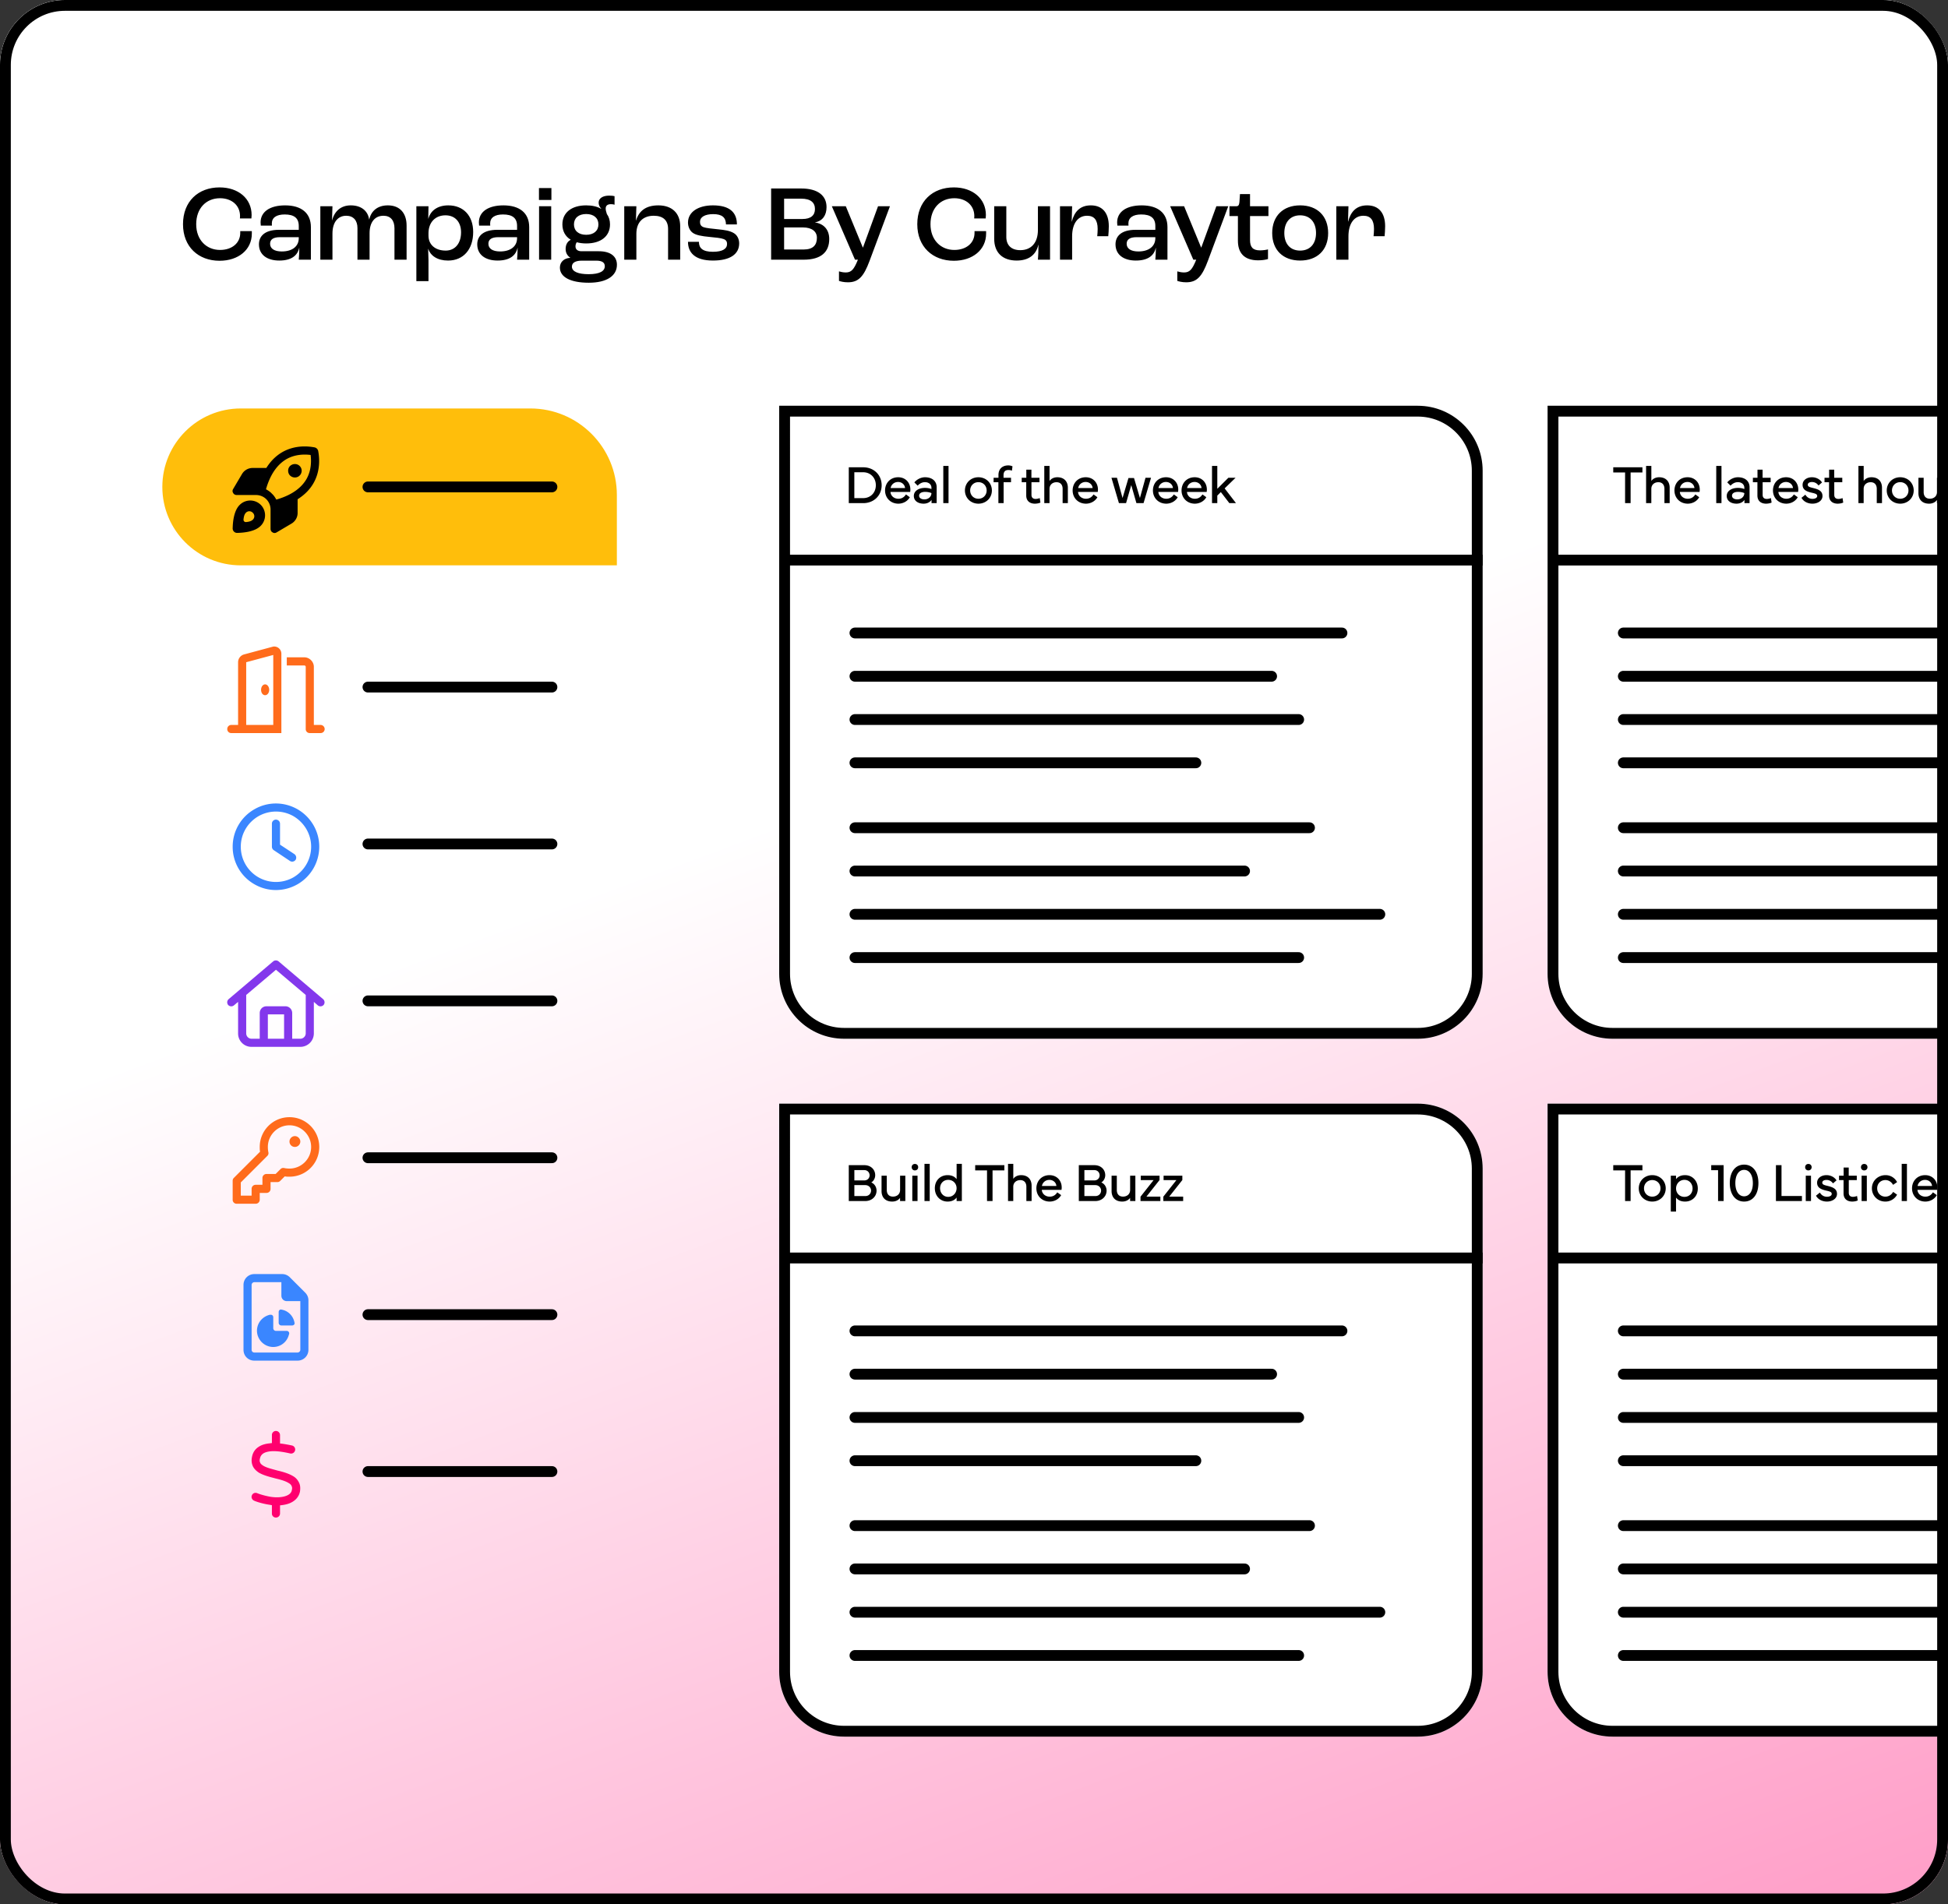 <svg width="360" height="352" fill="none" xmlns="http://www.w3.org/2000/svg"><rect width="100%" height="100%" fill="#333333" stroke="none"/><g clip-path="url(#a)"><rect width="360" height="352" rx="12" fill="#fff"/><rect width="360" height="352" rx="12" fill="url(#b)"/><g clip-path="url(#c)"><path d="M144 75h118c6.627 0 12 5.373 12 12v93c0 6.627-5.373 12-12 12H156c-6.627 0-12-5.373-12-12V75Z" fill="#fff"/><path d="M145 103.526h129" stroke="#000" stroke-width="2"/><path d="M156.859 86.374h2.666c1.968 0 3.409 1.416 3.409 3.316 0 1.904-1.441 3.31-3.409 3.31h-2.666v-6.626Zm1.026 5.698h1.626c1.411 0 2.348-1.04 2.348-2.383 0-1.337-.937-2.397-2.348-2.397h-1.626v4.78Zm5.679-1.41c0-1.397 1.001-2.447 2.422-2.447 1.367 0 2.255 1.016 2.255 2.27 0 .147-.009.298-.039.45h-3.637c.044.703.644 1.254 1.455 1.254.586 0 1.054-.249 1.406-.8l.713.517c-.435.781-1.289 1.192-2.119 1.192-1.416 0-2.456-1.045-2.456-2.437Zm1.025-.45h2.671c-.059-.66-.61-1.123-1.284-1.123-.718 0-1.265.464-1.387 1.123Zm4.292 1.455c0-.879.84-1.484 2.071-1.484.561 0 .966.117 1.181.22v-.255c0-.585-.473-1.025-1.201-1.025-.581 0-1.064.332-1.343.65l-.61-.606c.361-.459 1.113-.952 1.968-.952 1.318 0 2.153.713 2.153 1.85V93h-.947v-.606c-.288.44-.83.704-1.46.704-1.016 0-1.812-.513-1.812-1.431Zm.977-.034c0 .425.425.674.976.674.762 0 1.299-.523 1.299-1.163-.2-.102-.649-.224-1.157-.224-.61 0-1.118.205-1.118.713Zm5.435-5.508V93h-.967v-6.875h.967Zm5.522 6.973c-1.425 0-2.49-1.07-2.49-2.442s1.065-2.441 2.49-2.441c1.426 0 2.491 1.07 2.491 2.441 0 1.372-1.065 2.442-2.491 2.442Zm-1.523-2.442c0 .864.64 1.533 1.523 1.533.884 0 1.524-.668 1.524-1.533 0-.864-.64-1.533-1.524-1.533-.883 0-1.523.669-1.523 1.533Zm5.215-1.523h-.884v-.82h.899v-.508c0-1.084.674-1.778 1.816-1.778.415 0 .693.127.776.171l-.102.801a1.733 1.733 0 0 0-.63-.122c-.63 0-.923.303-.923.981v.454h1.382v.82h-1.367V93h-.967v-3.867Zm5.147 0h-.835v-.82h.85v-1.504h.942v1.504h1.489v.82h-1.479v2.344c0 .498.288.747.766.747.225 0 .533-.064.762-.162l.127.83c-.234.123-.649.206-1.025.206-.982 0-1.597-.552-1.597-1.504v-2.461ZM193.956 93h-.967v-6.875h.972v2.778c.156-.239.6-.688 1.44-.688 1.265 0 1.944.8 1.944 1.938V93h-.967v-2.642c0-.776-.425-1.225-1.128-1.225-.713 0-1.294.449-1.294 1.225V93Zm4.273-2.339c0-1.396 1-2.446 2.421-2.446 1.368 0 2.256 1.016 2.256 2.27 0 .147-.01.298-.039.45h-3.638c.044.703.645 1.254 1.456 1.254.586 0 1.054-.249 1.406-.8l.713.517c-.435.781-1.289 1.192-2.119 1.192-1.416 0-2.456-1.045-2.456-2.437Zm1.025-.45h2.671c-.059-.658-.611-1.122-1.284-1.122-.718 0-1.265.464-1.387 1.123Zm7.53 2.789-1.382-4.688h1.02l1.031 3.74 1.093-3.69h1.026l1.093 3.69 1.031-3.74h1.02L211.334 93h-1.318l-.957-3.335-.957 3.335h-1.318Zm6.284-2.339c0-1.396 1.001-2.446 2.422-2.446 1.367 0 2.256 1.016 2.256 2.27 0 .147-.01.298-.039.45h-3.638c.044.703.644 1.254 1.455 1.254.586 0 1.055-.249 1.406-.8l.713.517c-.434.781-1.289 1.192-2.119 1.192-1.416 0-2.456-1.045-2.456-2.437Zm1.025-.45h2.671c-.058-.658-.61-1.122-1.284-1.122-.718 0-1.265.464-1.387 1.123Zm4.263.45c0-1.396 1.001-2.446 2.422-2.446 1.367 0 2.256 1.016 2.256 2.27 0 .147-.01.298-.039.45h-3.638c.044.703.645 1.254 1.455 1.254.586 0 1.055-.249 1.407-.8l.712.517c-.434.781-1.289 1.192-2.119 1.192-1.416 0-2.456-1.045-2.456-2.437Zm1.026-.45h2.671c-.059-.658-.611-1.122-1.285-1.122-.717 0-1.264.464-1.386 1.123Zm4.604-4.086h.977v4.224l2.046-2.037h1.328l-2.017 1.963L228.415 93h-1.226l-1.572-2.046-.654.654V93h-.977v-6.875Z" fill="#000"/><path d="M158 117h90M158 153h84M158 125h77M158 161h72M158 133h82M158 169h97M158 141h63M158 177h82" stroke="#000" stroke-width="2" stroke-linecap="round"/></g><path d="M262 76c6.075 0 11 4.925 11 11v93c0 6.075-4.925 11-11 11H156c-6.075 0-11-4.925-11-11V76h117Z" stroke="#000" stroke-width="2"/><g clip-path="url(#d)"><path d="M144 204h118c6.627 0 12 5.373 12 12v93c0 6.627-5.373 12-12 12H156c-6.627 0-12-5.373-12-12V204Z" fill="#fff"/><path d="M145 232.526h129" stroke="#000" stroke-width="2"/><path d="M159.916 222h-3.057v-6.631h2.862c1.255 0 2.021.845 2.021 1.856 0 .532-.273 1.074-.727 1.337.62.264.976.87.976 1.519 0 1.079-.874 1.919-2.075 1.919Zm-2.026-3.809h1.831c.61 0 .986-.444.986-.942 0-.478-.347-.967-.986-.967h-1.831v1.909Zm0 .865v2.026h2.026c.649 0 1.06-.474 1.06-1.02 0-.523-.43-1.006-1.06-1.006h-2.026Zm5.024-1.744h.967v2.642c0 .776.425 1.226 1.143 1.226.737 0 1.318-.45 1.318-1.226v-2.642h.967V222h-.972v-.591c-.156.239-.6.689-1.465.689-1.279 0-1.958-.801-1.958-1.939v-2.847Zm5.572-1.572c0-.351.244-.595.595-.595.352 0 .601.244.601.595 0 .352-.249.596-.601.596a.569.569 0 0 1-.595-.596Zm1.079 6.26h-.967v-4.688h.967V222Zm2.251-6.875V222h-.967v-6.875h.967Zm.947 4.507c0-1.441 1.021-2.417 2.354-2.417.796 0 1.323.293 1.67.737v-2.827h.967V222h-.967v-.64c-.347.445-.874.738-1.67.738-1.333 0-2.354-1.026-2.354-2.466Zm2.471-1.548c-.903 0-1.504.684-1.504 1.548s.601 1.597 1.504 1.597c.904 0 1.548-.733 1.548-1.597s-.649-1.548-1.548-1.548Zm4.986-1.753v-.962h5.391v.962h-2.183V222h-1.021v-5.669h-2.187Zm7.036 5.669h-.967v-6.875h.972v2.778c.156-.239.601-.688 1.441-.688 1.264 0 1.943.801 1.943 1.938V222h-.967v-2.642c0-.776-.425-1.225-1.128-1.225-.713 0-1.294.449-1.294 1.225V222Zm4.273-2.339c0-1.396 1.001-2.446 2.422-2.446 1.367 0 2.256 1.015 2.256 2.27 0 .147-.01.298-.039.45h-3.638c.044.703.644 1.254 1.455 1.254.586 0 1.055-.249 1.406-.8l.713.517c-.434.782-1.289 1.192-2.119 1.192-1.416 0-2.456-1.045-2.456-2.437Zm1.025-.449h2.671c-.058-.659-.61-1.123-1.284-1.123-.718 0-1.265.464-1.387 1.123Zm9.874 2.788h-3.057v-6.631h2.861c1.255 0 2.022.845 2.022 1.856 0 .532-.274 1.074-.728 1.337.62.264.977.87.977 1.519 0 1.079-.874 1.919-2.075 1.919Zm-2.027-3.809h1.831c.611 0 .987-.444.987-.942 0-.478-.347-.967-.987-.967h-1.831v1.909Zm0 .865v2.026h2.027c.649 0 1.059-.474 1.059-1.02 0-.523-.429-1.006-1.059-1.006h-2.027Zm5.025-1.744h.967v2.642c0 .776.425 1.226 1.142 1.226.738 0 1.319-.45 1.319-1.226v-2.642h.967V222h-.972v-.591c-.156.239-.601.689-1.465.689-1.279 0-1.958-.801-1.958-1.939v-2.847Zm5.347 4.688v-.806l2.417-3.061h-2.368v-.821h3.466v.806l-2.417 3.062h2.569v.82h-3.667Zm4.214 0v-.806l2.417-3.061h-2.368v-.821h3.467v.806l-2.417 3.062h2.568v.82h-3.667Z" fill="#000"/><path d="M158 246h90M158 282h84M158 254h77M158 290h72M158 262h82M158 298h97M158 270h63M158 306h82" stroke="#000" stroke-width="2" stroke-linecap="round"/></g><path d="M262 205c6.075 0 11 4.925 11 11v93c0 6.075-4.925 11-11 11H156c-6.075 0-11-4.925-11-11V205h117Z" stroke="#000" stroke-width="2"/><g clip-path="url(#e)"><path d="M286 75h118c6.627 0 12 5.373 12 12v93c0 6.627-5.373 12-12 12H298c-6.627 0-12-5.373-12-12V75Z" fill="#fff"/><path d="M287 103.526h129" stroke="#000" stroke-width="2"/><path d="M298.137 87.331v-.962h5.39v.962h-2.182V93h-1.021v-5.669h-2.187ZM305.173 93h-.967v-6.875h.972v2.778c.156-.239.601-.688 1.44-.688 1.265 0 1.944.8 1.944 1.938V93h-.967v-2.642c0-.776-.425-1.225-1.128-1.225-.713 0-1.294.449-1.294 1.225V93Zm4.273-2.339c0-1.396 1.001-2.446 2.422-2.446 1.367 0 2.255 1.016 2.255 2.27 0 .147-.009.298-.039.45h-3.637c.044.703.644 1.254 1.455 1.254.586 0 1.054-.249 1.406-.8l.713.517c-.435.781-1.289 1.192-2.119 1.192-1.416 0-2.456-1.045-2.456-2.437Zm1.025-.45h2.671c-.059-.658-.61-1.122-1.284-1.122-.718 0-1.265.464-1.387 1.123Zm7.667-4.086V93h-.967v-6.875h.967Zm.971 5.542c0-.879.84-1.484 2.071-1.484.561 0 .966.117 1.181.22v-.255c0-.585-.473-1.025-1.201-1.025-.581 0-1.064.332-1.343.65l-.61-.606c.361-.459 1.113-.952 1.968-.952 1.318 0 2.153.713 2.153 1.85V93h-.947v-.606c-.288.44-.83.704-1.46.704-1.016 0-1.812-.513-1.812-1.431Zm.977-.034c0 .425.425.674.976.674.762 0 1.299-.523 1.299-1.163-.2-.102-.649-.224-1.157-.224-.61 0-1.118.205-1.118.713Zm4.693-2.5h-.835v-.82h.849v-1.504h.943v1.504h1.489v.82h-1.48v2.344c0 .498.288.747.767.747.225 0 .532-.064.762-.162l.127.83c-.235.123-.65.206-1.026.206-.981 0-1.596-.552-1.596-1.504v-2.461Zm2.876 1.528c0-1.396 1.001-2.446 2.422-2.446 1.367 0 2.255 1.016 2.255 2.27 0 .147-.009.298-.039.45h-3.637c.044.703.644 1.254 1.455 1.254.586 0 1.054-.249 1.406-.8l.713.517c-.435.781-1.289 1.192-2.119 1.192-1.416 0-2.456-1.045-2.456-2.437Zm1.025-.45h2.671c-.059-.658-.61-1.122-1.284-1.122-.718 0-1.265.464-1.387 1.123Zm4.243 1.803.718-.581c.264.459.713.776 1.309.776.503 0 .879-.2.879-.518 0-.346-.288-.454-.977-.61-1.006-.225-1.723-.542-1.723-1.47 0-.85.776-1.396 1.733-1.396.874 0 1.543.454 1.855.967l-.649.556c-.254-.361-.654-.64-1.206-.64-.464 0-.776.196-.776.499 0 .356.346.454 1.035.62 1.02.249 1.684.58 1.684 1.474 0 .855-.859 1.407-1.855 1.407-.913 0-1.665-.42-2.027-1.084Zm5.093-2.881h-.835v-.82h.85v-1.504h.942v1.504h1.49v.82h-1.48v2.344c0 .498.288.747.767.747.224 0 .532-.064.762-.162l.126.83c-.234.123-.649.206-1.025.206-.981 0-1.597-.552-1.597-1.504v-2.461ZM344.413 93h-.967v-6.875h.972v2.778c.156-.239.601-.688 1.441-.688 1.264 0 1.943.8 1.943 1.938V93h-.967v-2.642c0-.776-.425-1.225-1.128-1.225-.713 0-1.294.449-1.294 1.225V93Zm6.758.098c-1.425 0-2.49-1.07-2.49-2.442s1.065-2.441 2.49-2.441c1.426 0 2.491 1.07 2.491 2.441 0 1.372-1.065 2.442-2.491 2.442Zm-1.523-2.442c0 .864.639 1.533 1.523 1.533.884 0 1.524-.668 1.524-1.533 0-.864-.64-1.533-1.524-1.533s-1.523.669-1.523 1.533Zm4.888-2.344h.967v2.642c0 .777.424 1.226 1.142 1.226.737 0 1.318-.45 1.318-1.226v-2.641h.967V93h-.971v-.59c-.157.238-.601.688-1.465.688-1.28 0-1.958-.801-1.958-1.939v-2.847Zm5.322 3.702.718-.581c.264.459.713.776 1.309.776.503 0 .878-.2.878-.518 0-.346-.288-.454-.976-.61-1.006-.225-1.724-.542-1.724-1.47 0-.85.777-1.396 1.734-1.396.874 0 1.543.454 1.855.967l-.649.556c-.254-.361-.655-.64-1.206-.64-.464 0-.777.196-.777.499 0 .356.347.454 1.035.62 1.021.249 1.685.58 1.685 1.474 0 .855-.859 1.407-1.855 1.407-.914 0-1.665-.42-2.027-1.084Zm4.746-5.274a.57.57 0 0 1 .596-.596c.352 0 .601.245.601.596 0 .352-.249.596-.601.596a.57.57 0 0 1-.596-.596Zm1.08 6.26h-.967v-4.688h.967V93Zm2.251 0h-.967v-4.688h.972v.591c.156-.239.6-.688 1.44-.688 1.289 0 1.968.8 1.968 1.938V93h-.967v-2.642c0-.776-.425-1.225-1.152-1.225-.713 0-1.294.449-1.294 1.225V93Zm6.67.098c-1.333 0-2.354-1.026-2.354-2.466 0-1.44 1.021-2.417 2.354-2.417.796 0 1.323.293 1.67.737v-.64h.967v4.322c0 1.474-1.001 2.417-2.579 2.417a2.827 2.827 0 0 1-2.192-1.006l.635-.63c.444.483.947.757 1.577.757.962 0 1.592-.562 1.592-1.416v-.396c-.327.425-.874.738-1.67.738Zm.117-4.014c-.903 0-1.504.684-1.504 1.548s.601 1.596 1.504 1.596 1.548-.732 1.548-1.596c0-.864-.649-1.548-1.548-1.548Zm5.547 1.548c0-1.44 1.021-2.417 2.354-2.417.796 0 1.323.293 1.67.737v-2.827h.967V93h-.967v-.64c-.347.445-.874.738-1.67.738-1.333 0-2.354-1.026-2.354-2.466Zm2.471-1.548c-.903 0-1.504.684-1.504 1.548s.601 1.596 1.504 1.596 1.548-.732 1.548-1.596c0-.864-.65-1.548-1.548-1.548Zm3.496 2.583c0-.879.84-1.484 2.071-1.484.561 0 .966.117 1.181.22v-.255c0-.585-.473-1.025-1.201-1.025-.581 0-1.064.332-1.343.65l-.61-.606c.361-.459 1.113-.952 1.968-.952 1.318 0 2.153.713 2.153 1.85V93h-.947v-.606c-.288.44-.83.704-1.46.704-1.016 0-1.812-.513-1.812-1.431Zm.977-.034c0 .425.425.674.976.674.762 0 1.299-.523 1.299-1.163-.2-.102-.649-.224-1.157-.224-.61 0-1.118.205-1.118.713Zm4.692-2.5h-.834v-.82h.849v-1.504h.943v1.504h1.489v.82h-1.48v2.344c0 .498.288.747.767.747.224 0 .532-.064.762-.162l.127.83c-.235.123-.65.206-1.026.206-.981 0-1.597-.552-1.597-1.504v-2.461Zm3.023 2.534c0-.879.84-1.484 2.07-1.484.562 0 .967.117 1.182.22v-.255c0-.585-.474-1.025-1.201-1.025-.581 0-1.065.332-1.343.65l-.61-.606c.361-.459 1.113-.952 1.968-.952 1.318 0 2.153.713 2.153 1.85V93h-.947v-.606c-.288.44-.83.704-1.46.704-1.016 0-1.812-.513-1.812-1.431Zm.977-.034c0 .425.424.674.976.674.762 0 1.299-.523 1.299-1.163-.2-.102-.649-.224-1.157-.224-.611 0-1.118.205-1.118.713Zm6.45-4.893a.57.57 0 0 1 .596-.596c.352 0 .601.245.601.596 0 .352-.249.596-.601.596a.569.569 0 0 1-.596-.596Zm1.079 6.26h-.966v-4.688h.966V93Zm.923-.986.718-.581c.264.459.713.776 1.309.776.503 0 .879-.2.879-.518 0-.346-.288-.454-.977-.61-1.006-.225-1.724-.542-1.724-1.47 0-.85.777-1.396 1.734-1.396.874 0 1.543.454 1.855.967l-.649.556c-.254-.361-.654-.64-1.206-.64-.464 0-.776.196-.776.499 0 .356.346.454 1.035.62 1.02.249 1.684.58 1.684 1.474 0 .855-.859 1.407-1.855 1.407-.913 0-1.665-.42-2.027-1.084Zm6.842-5.274c0-.351.244-.596.595-.596.352 0 .601.245.601.596 0 .352-.249.596-.601.596a.569.569 0 0 1-.595-.596Zm1.079 6.26h-.967v-4.688h.967V93Zm2.251 0h-.967v-4.688h.972v.591c.156-.239.6-.688 1.44-.688 1.289 0 1.968.8 1.968 1.938V93h-.967v-2.642c0-.776-.425-1.225-1.152-1.225-.713 0-1.294.449-1.294 1.225V93Zm4.36-.498c0-.332.254-.6.596-.6.342 0 .601.268.601.6a.59.59 0 0 1-.601.596.586.586 0 0 1-.596-.596Zm4.151-6.133h1.026v2.783h3.593V86.37h1.026V93h-1.026v-2.92h-3.593V93h-1.026v-6.63Zm6.705 4.292c0-1.396 1.001-2.446 2.421-2.446 1.368 0 2.256 1.016 2.256 2.27 0 .147-.009.298-.039.45h-3.637c.043.703.644 1.254 1.455 1.254.586 0 1.054-.249 1.406-.8l.713.517c-.435.781-1.289 1.192-2.119 1.192-1.416 0-2.456-1.045-2.456-2.437Zm1.025-.45h2.671c-.059-.658-.611-1.122-1.284-1.122-.718 0-1.265.464-1.387 1.123ZM436.346 93h-.971v-4.688h.971v.64c.264-.513.708-.737 1.221-.737.366 0 .645.117.645.117l-.103.889c-.054-.02-.264-.108-.571-.108-.518 0-1.192.274-1.192 1.333V93Zm2.061-2.339c0-1.396 1.001-2.446 2.422-2.446 1.367 0 2.256 1.016 2.256 2.27 0 .147-.01.298-.039.45h-3.638c.044.703.645 1.254 1.455 1.254.586 0 1.055-.249 1.406-.8l.713.517c-.434.781-1.289 1.192-2.119 1.192-1.416 0-2.456-1.045-2.456-2.437Zm1.025-.45h2.671c-.058-.658-.61-1.122-1.284-1.122-.718 0-1.265.464-1.387 1.123Zm4.698-4.184h1.133l-.894 2.52h-.908l.669-2.52Zm1.172 5.987.718-.581c.263.459.713.776 1.308.776.503 0 .879-.2.879-.518 0-.346-.288-.454-.976-.61-1.006-.225-1.724-.542-1.724-1.47 0-.85.776-1.396 1.733-1.396.874 0 1.543.454 1.856.967l-.65.556a1.435 1.435 0 0 0-1.206-.64c-.463 0-.776.196-.776.499 0 .356.347.454 1.035.62 1.021.249 1.685.58 1.685 1.474 0 .855-.86 1.407-1.856 1.407-.913 0-1.665-.42-2.026-1.084Zm7.784.986-1.382-4.688h1.02l1.03 3.74 1.094-3.69h1.026l1.093 3.69 1.031-3.74h1.02L457.636 93h-1.318l-.957-3.335-.957 3.335h-1.318Zm7.632 0h-.967v-6.875h.971v2.778c.157-.239.601-.688 1.441-.688 1.265 0 1.943.8 1.943 1.938V93h-.967v-2.642c0-.776-.424-1.225-1.127-1.225-.713 0-1.294.449-1.294 1.225V93Zm4.302-1.333c0-.879.839-1.484 2.07-1.484.561 0 .967.117 1.181.22v-.255c0-.585-.473-1.025-1.201-1.025-.581 0-1.064.332-1.342.65l-.611-.606c.362-.459 1.113-.952 1.968-.952 1.318 0 2.153.713 2.153 1.85V93h-.947v-.606c-.288.44-.83.704-1.46.704-1.016 0-1.811-.513-1.811-1.431Zm.976-.034c0 .425.425.674.977.674.761 0 1.298-.523 1.298-1.163-.2-.102-.649-.224-1.157-.224-.61 0-1.118.205-1.118.713Zm4.693-2.5h-.835v-.82h.849v-1.504h.943v1.504h1.489v.82h-1.48v2.344c0 .498.289.747.767.747.225 0 .532-.064.762-.162l.127.83c-.235.123-.65.206-1.026.206-.981 0-1.596-.552-1.596-1.504v-2.461Zm6.631 3.935-2.022-4.755h1.065l1.46 3.69 1.45-3.69h1.064l-2.246 5.283c-.376.869-.781 1.455-1.923 1.455a1.71 1.71 0 0 1-.777-.171l.103-.8c.132.058.385.121.63.121.63 0 .883-.317 1.093-.864l.103-.269Zm5.693.03c-1.425 0-2.49-1.07-2.49-2.442s1.065-2.441 2.49-2.441c1.426 0 2.491 1.07 2.491 2.441 0 1.372-1.065 2.442-2.491 2.442Zm-1.523-2.442c0 .864.64 1.533 1.523 1.533.884 0 1.524-.668 1.524-1.533 0-.864-.64-1.533-1.524-1.533-.883 0-1.523.669-1.523 1.533Zm4.888-2.344h.967v2.642c0 .777.425 1.226 1.142 1.226.738 0 1.319-.45 1.319-1.226v-2.641h.966V93h-.971v-.59c-.156.238-.601.688-1.465.688-1.279 0-1.958-.801-1.958-1.939v-2.847ZM495.123 93h-.966v-4.688h.971v.591c.157-.239.601-.688 1.441-.688 1.289 0 1.968.8 1.968 1.938V93h-.967v-2.642c0-.776-.425-1.225-1.153-1.225-.713 0-1.294.449-1.294 1.225V93Zm4.293-2.339c0-1.396 1.001-2.446 2.421-2.446 1.368 0 2.256 1.016 2.256 2.27 0 .147-.009.298-.039.45h-3.637c.044.703.644 1.254 1.455 1.254.586 0 1.054-.249 1.406-.8l.713.517c-.435.781-1.289 1.192-2.119 1.192-1.416 0-2.456-1.045-2.456-2.437Zm1.025-.45h2.671c-.059-.658-.61-1.122-1.284-1.122-.718 0-1.265.464-1.387 1.123Zm4.263.45c0-1.396 1.001-2.446 2.422-2.446 1.367 0 2.256 1.016 2.256 2.27 0 .147-.01.298-.039.45h-3.638c.044.703.644 1.254 1.455 1.254.586 0 1.055-.249 1.406-.8l.713.517c-.434.781-1.289 1.192-2.119 1.192-1.416 0-2.456-1.045-2.456-2.437Zm1.025-.45h2.671c-.058-.658-.61-1.122-1.284-1.122-.718 0-1.265.464-1.387 1.123Zm4.268.42c0-1.44 1.021-2.416 2.354-2.416.795 0 1.323.293 1.67.737v-2.827h.966V93h-.966v-.64c-.347.445-.875.738-1.67.738-1.333 0-2.354-1.026-2.354-2.466Zm2.471-1.547c-.904 0-1.504.684-1.504 1.548s.6 1.596 1.504 1.596c.903 0 1.548-.732 1.548-1.596 0-.864-.65-1.548-1.548-1.548Zm6.187.049h-.835v-.82h.849v-1.504h.943v1.504h1.489v.82h-1.48v2.344c0 .498.289.747.767.747.225 0 .532-.064.762-.162l.127.83c-.235.123-.65.206-1.026.206-.981 0-1.596-.552-1.596-1.504v-2.461Zm5.361 3.965c-1.426 0-2.49-1.07-2.49-2.442s1.064-2.441 2.49-2.441c1.426 0 2.49 1.07 2.49 2.441 0 1.372-1.064 2.442-2.49 2.442Zm-1.523-2.442c0 .864.639 1.533 1.523 1.533.884 0 1.524-.668 1.524-1.533 0-.864-.64-1.533-1.524-1.533s-1.523.669-1.523 1.533Zm7.046-4.531h.977v4.224l2.046-2.037h1.328l-2.017 1.963L533.968 93h-1.226l-1.572-2.046-.654.654V93h-.977v-6.875ZM535.511 93h-.967v-4.688h.972v.591c.156-.239.6-.688 1.44-.688 1.289 0 1.968.8 1.968 1.938V93h-.967v-2.642c0-.776-.425-1.225-1.152-1.225-.713 0-1.294.449-1.294 1.225V93Zm6.777.098c-1.425 0-2.49-1.07-2.49-2.442s1.065-2.441 2.49-2.441c1.426 0 2.491 1.07 2.491 2.441 0 1.372-1.065 2.442-2.491 2.442Zm-1.523-2.442c0 .864.64 1.533 1.523 1.533.884 0 1.524-.668 1.524-1.533 0-.864-.64-1.533-1.524-1.533-.883 0-1.523.669-1.523 1.533ZM546.507 93l-1.381-4.688h1.02l1.03 3.74 1.094-3.69h1.026l1.093 3.69 1.031-3.74h1.02L551.058 93h-1.318l-.957-3.335-.957 3.335h-1.319Z" fill="#000"/><path d="M300 117h90M300 153h84M300 125h77M300 161h72M300 133h82M300 169h97M300 141h63M300 177h82" stroke="#000" stroke-width="2" stroke-linecap="round"/></g><path d="M404 76c6.075 0 11 4.925 11 11v93c0 6.075-4.925 11-11 11H298c-6.075 0-11-4.925-11-11V76h117Z" stroke="#000" stroke-width="2"/><g clip-path="url(#f)"><path d="M286 204h118c6.627 0 12 5.373 12 12v93c0 6.627-5.373 12-12 12H298c-6.627 0-12-5.373-12-12V204Z" fill="#fff"/><path d="M287 232.526h129" stroke="#000" stroke-width="2"/><path d="M298.137 216.331v-.962h5.39v.962h-2.182V222h-1.021v-5.669h-2.187Zm7.207 5.767c-1.426 0-2.49-1.07-2.49-2.442s1.064-2.441 2.49-2.441c1.426 0 2.49 1.069 2.49 2.441 0 1.372-1.064 2.442-2.49 2.442Zm-1.523-2.442c0 .865.639 1.533 1.523 1.533.884 0 1.523-.668 1.523-1.533 0-.864-.639-1.533-1.523-1.533-.884 0-1.523.669-1.523 1.533Zm4.951 4.297v-6.641h.967v.64c.346-.444.874-.737 1.67-.737 1.333 0 2.353 1.025 2.353 2.466 0 1.44-1.02 2.417-2.353 2.417-.796 0-1.324-.293-1.67-.738v2.593h-.967Zm.972-4.272c0 .864.649 1.548 1.547 1.548.904 0 1.504-.684 1.504-1.548 0-.865-.6-1.597-1.504-1.597-.903 0-1.547.732-1.547 1.597Zm7.764 2.319v-5.703h-1.265v-.928h2.29V222h-1.025Zm4.814.098c-1.616 0-2.646-1.333-2.646-3.413 0-2.076 1.03-3.414 2.646-3.414 1.616 0 2.642 1.338 2.642 3.414 0 2.08-1.026 3.413-2.642 3.413Zm0-5.86c-.971 0-1.621.948-1.621 2.447 0 1.503.65 2.441 1.621 2.441.967 0 1.616-.938 1.616-2.441 0-1.499-.649-2.447-1.616-2.447Zm10.684 4.829V222h-4.804v-6.631h1.03v5.698h3.774Zm.596-5.327c0-.351.244-.595.596-.595.351 0 .6.244.6.595 0 .352-.249.596-.6.596a.569.569 0 0 1-.596-.596Zm1.079 6.26h-.967v-4.688h.967V222Zm.923-.986.718-.581c.264.459.713.776 1.309.776.503 0 .879-.2.879-.518 0-.346-.289-.454-.977-.61-1.006-.225-1.724-.542-1.724-1.47 0-.849.777-1.396 1.734-1.396.874 0 1.543.454 1.855.967l-.649.556c-.254-.361-.654-.639-1.206-.639-.464 0-.777.195-.777.498 0 .356.347.454 1.036.62 1.02.249 1.684.581 1.684 1.474 0 .855-.859 1.407-1.855 1.407-.913 0-1.665-.42-2.027-1.084Zm5.093-2.881h-.835v-.821h.85v-1.503h.942v1.503h1.49v.821h-1.48v2.344c0 .498.288.747.767.747.224 0 .532-.064.761-.162l.127.831c-.234.122-.649.205-1.025.205-.982 0-1.597-.552-1.597-1.504v-2.461Zm3.223-2.393c0-.351.244-.595.596-.595.351 0 .6.244.6.595 0 .352-.249.596-.6.596a.569.569 0 0 1-.596-.596Zm1.079 6.26h-.967v-4.688h.967V222Zm3.423.098c-1.421 0-2.485-1.079-2.485-2.447 0-1.372 1.108-2.436 2.524-2.436.923 0 1.695.483 2.134 1.284l-.747.508c-.293-.542-.82-.884-1.406-.884-.904 0-1.529.669-1.529 1.528 0 .865.64 1.538 1.509 1.538.611 0 1.118-.322 1.441-.878l.727.512a2.444 2.444 0 0 1-2.168 1.275Zm3.99-6.973V222h-.967v-6.875h.967Zm.942 4.536c0-1.396 1.001-2.446 2.422-2.446 1.367 0 2.256 1.015 2.256 2.27 0 .147-.01.298-.039.45h-3.638c.044.703.645 1.254 1.455 1.254.586 0 1.055-.249 1.407-.8l.712.517c-.434.782-1.289 1.192-2.119 1.192-1.416 0-2.456-1.045-2.456-2.437Zm1.026-.449h2.671c-.059-.659-.611-1.123-1.285-1.123-.717 0-1.264.464-1.386 1.123Z" fill="#000"/><path d="M300 246h90M300 282h84M300 254h77M300 290h72M300 262h82M300 298h97M300 270h63M300 306h82" stroke="#000" stroke-width="2" stroke-linecap="round"/></g><path d="M404 205c6.075 0 11 4.925 11 11v93c0 6.075-4.925 11-11 11H298c-6.075 0-11-4.925-11-11V205h117Z" stroke="#000" stroke-width="2"/><path d="M40.58 48.2c-3.92 0-6.76-2.58-6.76-6.76 0-4.2 2.8-6.8 6.76-6.8 3.46 0 5.92 2.06 5.92 5.1 0 .14-.02.4-.04.64h-2.12c.02-.18.02-.34.02-.44 0-2.02-1.58-3.3-3.7-3.3-2.56 0-4.4 1.86-4.4 4.8 0 2.94 1.92 4.76 4.4 4.76 2.2 0 3.74-1.26 3.74-3.16v-.32h2.14v.46c0 2.98-2.48 5.02-5.96 5.02Zm11.034-.04c-2.26 0-3.76-1.08-3.76-3 0-1.5 1.06-2.68 3.7-2.68h3.66v-.7c0-1.48-.86-2.14-2.6-2.14-1.52 0-2.38.58-2.38 1.68 0 .06 0 .22.02.38h-2.06c-.02-.14-.04-.4-.04-.58 0-1.98 1.72-3.16 4.54-3.16 3 0 4.76 1.42 4.76 4.02V48h-2.24c.04-.48.1-1.38.1-2.18h-.02c-.32 1.46-1.5 2.34-3.68 2.34Zm.46-1.68c1.94 0 3.14-.94 3.14-2.46v-.18h-3.46c-1.28 0-1.84.44-1.84 1.22 0 .9.8 1.42 2.16 1.42ZM59.2 48v-9.88h2.24l-.08 2.6h.02c.44-1.7 1.64-2.76 3.44-2.76 1.92 0 3.16 1 3.4 2.6h.02c.36-1.6 1.56-2.6 3.44-2.6 2.2 0 3.46 1.42 3.46 3.74V48h-2.24v-5.8c0-1.44-.7-2.32-2.04-2.32-1.56 0-2.56 1.16-2.56 3.22V48h-2.24v-5.84c0-1.4-.74-2.28-2.08-2.28-1.52 0-2.54 1.18-2.54 3.3V48h-2.24Zm17.746 3.96V38.12h2.24l-.04 2.3h.02c.4-1.5 1.72-2.46 3.68-2.46 2.82 0 4.6 1.94 4.6 4.92 0 3.2-1.8 5.28-4.64 5.28-1.96 0-3.24-.88-3.66-2.16h-.02c.02.66.06 1.68.06 2.08v3.88h-2.24Zm5.42-5.64c1.72 0 2.84-1.32 2.84-3.38 0-1.9-1.1-3.14-2.88-3.14-1.86 0-3.1 1.26-3.14 3.24v.52c0 1.68 1.26 2.76 3.18 2.76Zm9.592 1.84c-2.26 0-3.76-1.08-3.76-3 0-1.5 1.06-2.68 3.7-2.68h3.66v-.7c0-1.48-.86-2.14-2.6-2.14-1.52 0-2.38.58-2.38 1.68 0 .06 0 .22.02.38h-2.06c-.02-.14-.04-.4-.04-.58 0-1.98 1.72-3.16 4.54-3.16 3 0 4.76 1.42 4.76 4.02V48h-2.24c.04-.48.1-1.38.1-2.18h-.02c-.32 1.46-1.5 2.34-3.68 2.34Zm.46-1.68c1.94 0 3.14-.94 3.14-2.46v-.18h-3.46c-1.28 0-1.84.44-1.84 1.22 0 .9.8 1.42 2.16 1.42Zm7.185-9.52v-2.2h2.3v2.2h-2.3Zm.02 11.04v-9.88h2.24V48h-2.24Zm11.048-1.56c2.12 0 3.34.92 3.34 2.5 0 2.08-1.94 3.32-5.2 3.32-3.34 0-5.34-1.02-5.34-2.8 0-1 .74-1.74 1.92-1.8v-.02c-.56-.38-.86-.92-.86-1.62 0-.84.38-1.42.92-1.68v-.04c-.98-.6-1.52-1.58-1.52-2.82 0-2.16 1.68-3.52 4.4-3.52 1.12 0 2.04.22 2.76.64l.02-.02c-.3-.32-.48-.7-.48-1.12 0-.8.76-1.3 1.94-1.3.48 0 .76.04 1 .1v1.58c-.16-.06-.38-.1-.66-.1-.66 0-.98.28-.98.82 0 .28.1.62.22 1 .38.52.58 1.18.58 1.92 0 2.18-1.68 3.52-4.4 3.52-.64 0-1.22-.08-1.74-.22-.12.14-.24.42-.24.76 0 .56.4.9 1.12.9h3.2Zm-2.34-6.88c-1.4 0-2.26.74-2.26 1.92s.86 1.92 2.26 1.92 2.26-.74 2.26-1.92-.86-1.92-2.26-1.92Zm.46 11.12c2.1 0 2.98-.6 2.98-1.48 0-.66-.5-1.02-1.56-1.02h-2.68c-1.12 0-1.84.34-1.84 1.1 0 .94 1.2 1.4 3.1 1.4Zm6.573-2.68v-9.88h2.24l-.08 2.64h.02c.54-1.78 1.82-2.8 4.12-2.8 2.5 0 4.04 1.42 4.04 3.86V48h-2.24v-5.68c0-1.56-.88-2.44-2.66-2.44-1.96 0-3.2 1.18-3.2 3.34V48h-2.24Zm16.4.16c-3.4 0-4.62-1.52-4.62-3.46h2.02c0 1.14.66 1.84 2.58 1.84 1.82 0 2.62-.56 2.62-1.46 0-.38-.14-.72-.66-.9-.48-.18-1.42-.28-2.52-.38-1.54-.14-2.58-.34-3.18-.78-.54-.4-.86-1.12-.86-1.88 0-1.98 1.92-3.18 4.6-3.18 3.08 0 4.44 1.28 4.44 3.52h-2.02c-.02-1.28-.72-1.9-2.36-1.9-1.56 0-2.44.56-2.44 1.4 0 .42.1.82.68 1.02.48.16 1.42.26 2.62.38 1.4.14 2.2.28 2.9.68.66.36 1.04 1.12 1.04 1.92 0 2-1.68 3.18-4.84 3.18Zm10.744-.16V34.84h5.56c3.08 0 4.68 1.32 4.68 3.44 0 1.5-.72 2.56-2.12 2.82v.02c1.64.24 2.62 1.36 2.62 3.06 0 2.36-1.46 3.82-4.72 3.82h-6.02Zm2.4-7.52h3.38c1.56 0 2.32-.68 2.32-1.84 0-1.18-.76-1.92-2.56-1.92h-3.14v3.76Zm0 5.64h3.58c1.8 0 2.48-.84 2.48-2.18 0-1.14-.92-1.9-2.56-1.9h-3.5v4.08Zm11.78 6.06c-.76 0-1.36-.16-1.64-.26v-1.76c.28.08.74.2 1.24.2 1.04 0 1.52-.52 2.26-2.36h-.54l-4.28-9.88h2.58l3.14 7.62h.04l2.78-7.62h2.2l-3.76 10.08c-1.1 2.96-2.06 3.98-4.02 3.98Zm19.591-3.98c-3.92 0-6.76-2.58-6.76-6.76 0-4.2 2.8-6.8 6.76-6.8 3.46 0 5.92 2.06 5.92 5.1 0 .14-.02.4-.04.64h-2.12c.02-.18.02-.34.02-.44 0-2.02-1.58-3.3-3.7-3.3-2.56 0-4.4 1.86-4.4 4.8 0 2.94 1.92 4.76 4.4 4.76 2.2 0 3.74-1.26 3.74-3.16v-.32h2.14v.46c0 2.98-2.48 5.02-5.96 5.02Zm11.614-.04c-2.58 0-4.16-1.42-4.16-4.04v-6h2.24v5.68c0 1.56.96 2.44 2.58 2.44 2 0 3.26-1.34 3.26-3.74v-4.38h2.24V48h-2.24c.06-.66.1-1.72.1-2.76h-.02c-.42 1.88-1.8 2.92-4 2.92Zm8.001-.16v-9.88h2.24l-.08 2.84h.02c.46-1.78 1.48-3 3.52-3 2.14 0 3.32 1.4 3.32 3.86 0 .62-.06 1.42-.1 1.84h-2.04c.04-.38.08-.88.08-1.34 0-1.66-.64-2.44-1.96-2.44-1.7 0-2.76 1.44-2.76 3.8V48h-2.24Zm14.018.16c-2.26 0-3.76-1.08-3.76-3 0-1.5 1.06-2.68 3.7-2.68h3.66v-.7c0-1.48-.86-2.14-2.6-2.14-1.52 0-2.38.58-2.38 1.68 0 .06 0 .22.02.38h-2.06c-.02-.14-.04-.4-.04-.58 0-1.98 1.72-3.16 4.54-3.16 3 0 4.76 1.42 4.76 4.02V48h-2.24c.04-.48.1-1.38.1-2.18h-.02c-.32 1.46-1.5 2.34-3.68 2.34Zm.46-1.68c1.94 0 3.14-.94 3.14-2.46v-.18h-3.46c-1.28 0-1.84.44-1.84 1.22 0 .9.8 1.42 2.16 1.42Zm8.838 5.7c-.76 0-1.36-.16-1.64-.26v-1.76c.28.08.74.2 1.24.2 1.04 0 1.52-.52 2.26-2.36h-.54l-4.28-9.88h2.58l3.14 7.62h.04l2.78-7.62h2.2l-3.76 10.08c-1.1 2.96-2.06 3.98-4.02 3.98Zm13.322-4.06c-2.7 0-3.76-1.46-3.76-3.64v-4.54h-1.56v-1.82h1.26c.38 0 .52-.2.58-.76l.1-1.48h1.86v2.24h3.4v1.82h-3.4v4.42c0 1.28.48 1.92 1.84 1.92.56 0 1.2-.1 1.48-.18v1.78c-.3.1-.98.24-1.8.24Zm7.736.04c-3.14 0-5.16-1.94-5.16-5.08 0-3.16 2.02-5.12 5.16-5.12 3.16 0 5.18 1.96 5.18 5.12 0 3.14-2.02 5.08-5.18 5.08Zm0-1.84c1.82 0 2.94-1.24 2.94-3.24 0-2.02-1.12-3.28-2.94-3.28-1.82 0-2.92 1.26-2.92 3.28 0 2 1.1 3.24 2.92 3.24ZM246.96 48v-9.88h2.24l-.08 2.84h.02c.46-1.78 1.48-3 3.52-3 2.14 0 3.32 1.4 3.32 3.86 0 .62-.06 1.42-.1 1.84h-2.04c.04-.38.08-.88.08-1.34 0-1.66-.64-2.44-1.96-2.44-1.7 0-2.76 1.44-2.76 3.8V48h-2.24Z" fill="#000"/><path d="M30 90c0-8.008 6.492-14.5 14.5-14.5H98c8.837 0 16 7.163 16 16v13H44.5C36.492 104.5 30 98.008 30 90Z" fill="#FFBE0B"/><path d="M49.156 90.438c.407.218.782.468 1.094.812.344.313.594.688.813 1.094 3.28-.938 4.874-2.5 5.656-3.938.781-1.469.843-3.062.687-4.312-1.25-.156-2.843-.094-4.312.687-1.438.781-3 2.375-3.938 5.656ZM55 92.28v2.563c0 .781-.438 1.531-1.125 1.937l-2.75 1.625c-.25.156-.531.156-.75 0-.25-.125-.375-.375-.375-.656v-3.563c0-.718-.281-1.406-.781-1.906s-1.188-.781-1.907-.781H43.75c-.281 0-.531-.125-.656-.375-.157-.219-.157-.5 0-.75l1.625-2.75a2.284 2.284 0 0 1 1.937-1.125h2.563c2.562-4.094 6.531-4.25 8.875-3.813a.862.862 0 0 1 .718.72c.438 2.343.282 6.312-3.812 8.874ZM43.875 98.5a.82.82 0 0 1-.875-.875c.031-1.188.219-3.25 1.313-4.313a2.754 2.754 0 0 1 3.874 0 2.754 2.754 0 0 1 0 3.876c-1.062 1.093-3.124 1.28-4.312 1.312Zm1.563-2c.406-.031.968-.125 1.28-.438a.87.87 0 0 0 0-1.28.87.87 0 0 0-1.28 0c-.313.312-.407.874-.438 1.28 0 .25.188.438.438.438ZM53.25 87c0-.438.219-.844.625-1.063a1.272 1.272 0 0 1 1.25 0c.375.22.625.626.625 1.063 0 .469-.25.875-.625 1.094a1.272 1.272 0 0 1-1.25 0c-.406-.219-.625-.625-.625-1.094Z" fill="#000"/><path d="M68 90h34" stroke="#000" stroke-width="2" stroke-linecap="round"/><path d="m50.5 121.062-5 1.344V134h5v-12.938ZM52 134v1.5h-9.25a.722.722 0 0 1-.75-.75.74.74 0 0 1 .75-.75H44v-11.594a1.5 1.5 0 0 1 1.094-1.437l5.218-1.407c.126-.031.22-.062.344-.062.75 0 1.344.594 1.344 1.344V134Zm-3-5.5c-.438 0-.75-.438-.75-1 0-.531.313-1 .75-1 .406 0 .75.469.75 1 0 .562-.344 1-.75 1Zm4-5.5v-1.5h3.25c.938 0 1.75.812 1.75 1.75V134h1.25a.76.76 0 0 1 .75.75.74.74 0 0 1-.75.75h-2a.722.722 0 0 1-.75-.75v-11.5a.269.269 0 0 0-.25-.25H53Z" fill="#FF6B1B"/><path d="M68 127h34" stroke="#000" stroke-width="2" stroke-linecap="round"/><path d="M57.5 156.5c0-2.312-1.25-4.438-3.25-5.625a6.525 6.525 0 0 0-6.5 0c-2.031 1.187-3.25 3.313-3.25 5.625a6.506 6.506 0 0 0 3.25 5.656 6.525 6.525 0 0 0 6.5 0c2-1.187 3.25-3.312 3.25-5.656Zm-14.5 0a7.94 7.94 0 0 1 4-6.906c2.469-1.438 5.5-1.438 8 0 2.469 1.437 4 4.062 4 6.906a8.02 8.02 0 0 1-4 6.938c-2.5 1.437-5.531 1.437-8 0a7.955 7.955 0 0 1-4-6.938Zm7.25-4.25a.74.74 0 0 1 .75-.75.76.76 0 0 1 .75.75v3.875l2.656 1.75c.344.25.438.719.219 1.063-.25.343-.719.437-1.063.187l-3-2a.77.77 0 0 1-.312-.625v-4.25Z" fill="#3A86FF"/><path d="M68 156h34" stroke="#000" stroke-width="2" stroke-linecap="round"/><path d="m51.469 177.688 8.25 7c.312.281.343.75.093 1.062a.78.78 0 0 1-1.062.094l-.75-.656V191c0 1.406-1.125 2.5-2.5 2.5h-9A2.468 2.468 0 0 1 44 191v-5.812l-.781.656a.78.78 0 0 1-1.063-.094.778.778 0 0 1 .094-1.062l8.25-7a.796.796 0 0 1 .969 0ZM45.5 191c0 .562.438 1 1 1H48v-4.75c0-.688.531-1.25 1.25-1.25h3.5c.688 0 1.25.562 1.25 1.25V192h1.5c.531 0 1-.438 1-1v-7.094L51 179.25l-5.5 4.656V191Zm4 1h3v-4.5h-3v4.5Z" fill="#8338EC"/><path d="M68 185h34" stroke="#000" stroke-width="2" stroke-linecap="round"/><path d="M49.5 212c0 .344.031.656.094.969.062.25 0 .5-.188.687l-4.906 4.906V221h2v-1.25a.74.74 0 0 1 .75-.75h1.25v-1.25a.74.74 0 0 1 .75-.75h1.688l.906-.906a.705.705 0 0 1 .687-.188c.313.063.625.094.969.094 2.188 0 4-1.781 4-4 0-2.188-1.813-4-4-4-2.219 0-4 1.812-4 4Zm4-5.5c3.031 0 5.5 2.469 5.5 5.5 0 3.062-2.469 5.5-5.5 5.5-.313 0-.594 0-.875-.062l-.844.843a.729.729 0 0 1-.531.219H50v1.25a.74.74 0 0 1-.75.75H48v1.25a.74.74 0 0 1-.75.75h-3.5a.722.722 0 0 1-.75-.75v-3.5a.73.73 0 0 1 .219-.531l4.843-4.844C48 212.594 48 212.312 48 212c0-3.031 2.438-5.5 5.5-5.5Zm1 5.5c-.563 0-1-.438-1-1 0-.531.438-1 1-1 .531 0 1 .469 1 1 0 .562-.469 1-1 1Z" fill="#FF6B1B"/><path d="M68 214h34" stroke="#000" stroke-width="2" stroke-linecap="round"/><path d="M55 250c.25 0 .5-.219.5-.5v-9H53c-.563 0-1-.438-1-1V237h-5c-.281 0-.5.25-.5.5v12c0 .281.219.5.5.5h8Zm-10-12.5c0-1.094.875-2 2-2h5.156c.532 0 1.032.219 1.407.594l2.843 2.844c.375.374.594.874.594 1.406v9.156c0 1.125-.906 2-2 2h-8c-1.125 0-2-.875-2-2v-12Zm5 5.531c.25-.062.5.157.5.438v2.031c0 .281.219.5.5.5h2c.25 0 .5.25.438.531a.576.576 0 0 1-.063.219 2.975 2.975 0 0 1-3.656 2.125c-1.594-.437-2.563-2.094-2.125-3.687.312-1.157 1.281-1.969 2.375-2.188l.031.031Zm1.969-.969c1.281.188 2.25 1.188 2.468 2.469.063.25-.187.469-.437.469h-2a.494.494 0 0 1-.5-.5v-2c0-.25.219-.5.469-.438Z" fill="#3A86FF"/><path d="M68 243h34" stroke="#000" stroke-width="2" stroke-linecap="round"/><path d="M51.75 265.25v1.562c.844.094 1.625.25 2.219.376a.753.753 0 1 1-.344 1.468c-.969-.218-2.375-.5-3.563-.406-.593.062-1.062.188-1.406.406-.312.219-.531.5-.625.969-.093.344-.031.594.063.75.062.187.25.344.531.531.594.375 1.5.594 2.531.875l.094.031c.969.219 2.063.532 2.906 1.032.438.25.813.625 1.063 1.125.281.5.312 1.093.218 1.719-.218 1.124-1.03 1.843-2.03 2.218-.5.188-1.063.282-1.657.344v1.5a.74.74 0 0 1-.75.75.722.722 0 0 1-.75-.75v-1.531c-.125-.031-.219-.031-.313-.063-.78-.094-2.156-.406-3-.781-.374-.187-.562-.625-.374-1 .156-.375.593-.531.968-.375.688.281 1.907.594 2.594.688 1.125.156 2.063.062 2.75-.188.656-.25 1-.625 1.063-1.094.093-.344.03-.594-.063-.75-.063-.187-.25-.375-.531-.531-.594-.375-1.469-.625-2.532-.875l-.093-.031c-.969-.25-2.063-.531-2.907-1.031-.406-.282-.812-.626-1.062-1.126-.25-.531-.313-1.093-.188-1.718.157-.906.626-1.532 1.282-1.938.625-.406 1.375-.562 2.093-.625.094-.031.188-.031.313-.031v-1.5a.74.74 0 0 1 .75-.75.76.76 0 0 1 .75.75Z" fill="#FF006E"/><path d="M68 272h34" stroke="#000" stroke-width="2" stroke-linecap="round"/></g><rect x="1" y="1" width="358" height="350" rx="11" stroke="#000" stroke-width="2"/><defs><clipPath id="a"><rect width="360" height="352" rx="12" fill="#fff"/></clipPath><clipPath id="c"><path d="M144 75h118c6.627 0 12 5.373 12 12v93c0 6.627-5.373 12-12 12H156c-6.627 0-12-5.373-12-12V75Z" fill="#fff"/></clipPath><clipPath id="d"><path d="M144 204h118c6.627 0 12 5.373 12 12v93c0 6.627-5.373 12-12 12H156c-6.627 0-12-5.373-12-12V204Z" fill="#fff"/></clipPath><clipPath id="e"><path d="M286 75h118c6.627 0 12 5.373 12 12v93c0 6.627-5.373 12-12 12H298c-6.627 0-12-5.373-12-12V75Z" fill="#fff"/></clipPath><clipPath id="f"><path d="M286 204h118c6.627 0 12 5.373 12 12v93c0 6.627-5.373 12-12 12H298c-6.627 0-12-5.373-12-12V204Z" fill="#fff"/></clipPath><linearGradient id="b" x1="215.5" y1="125" x2="455.182" y2="768.189" gradientUnits="userSpaceOnUse"><stop stop-color="#fff"/><stop offset="1" stop-color="#FF006E"/></linearGradient></defs></svg>